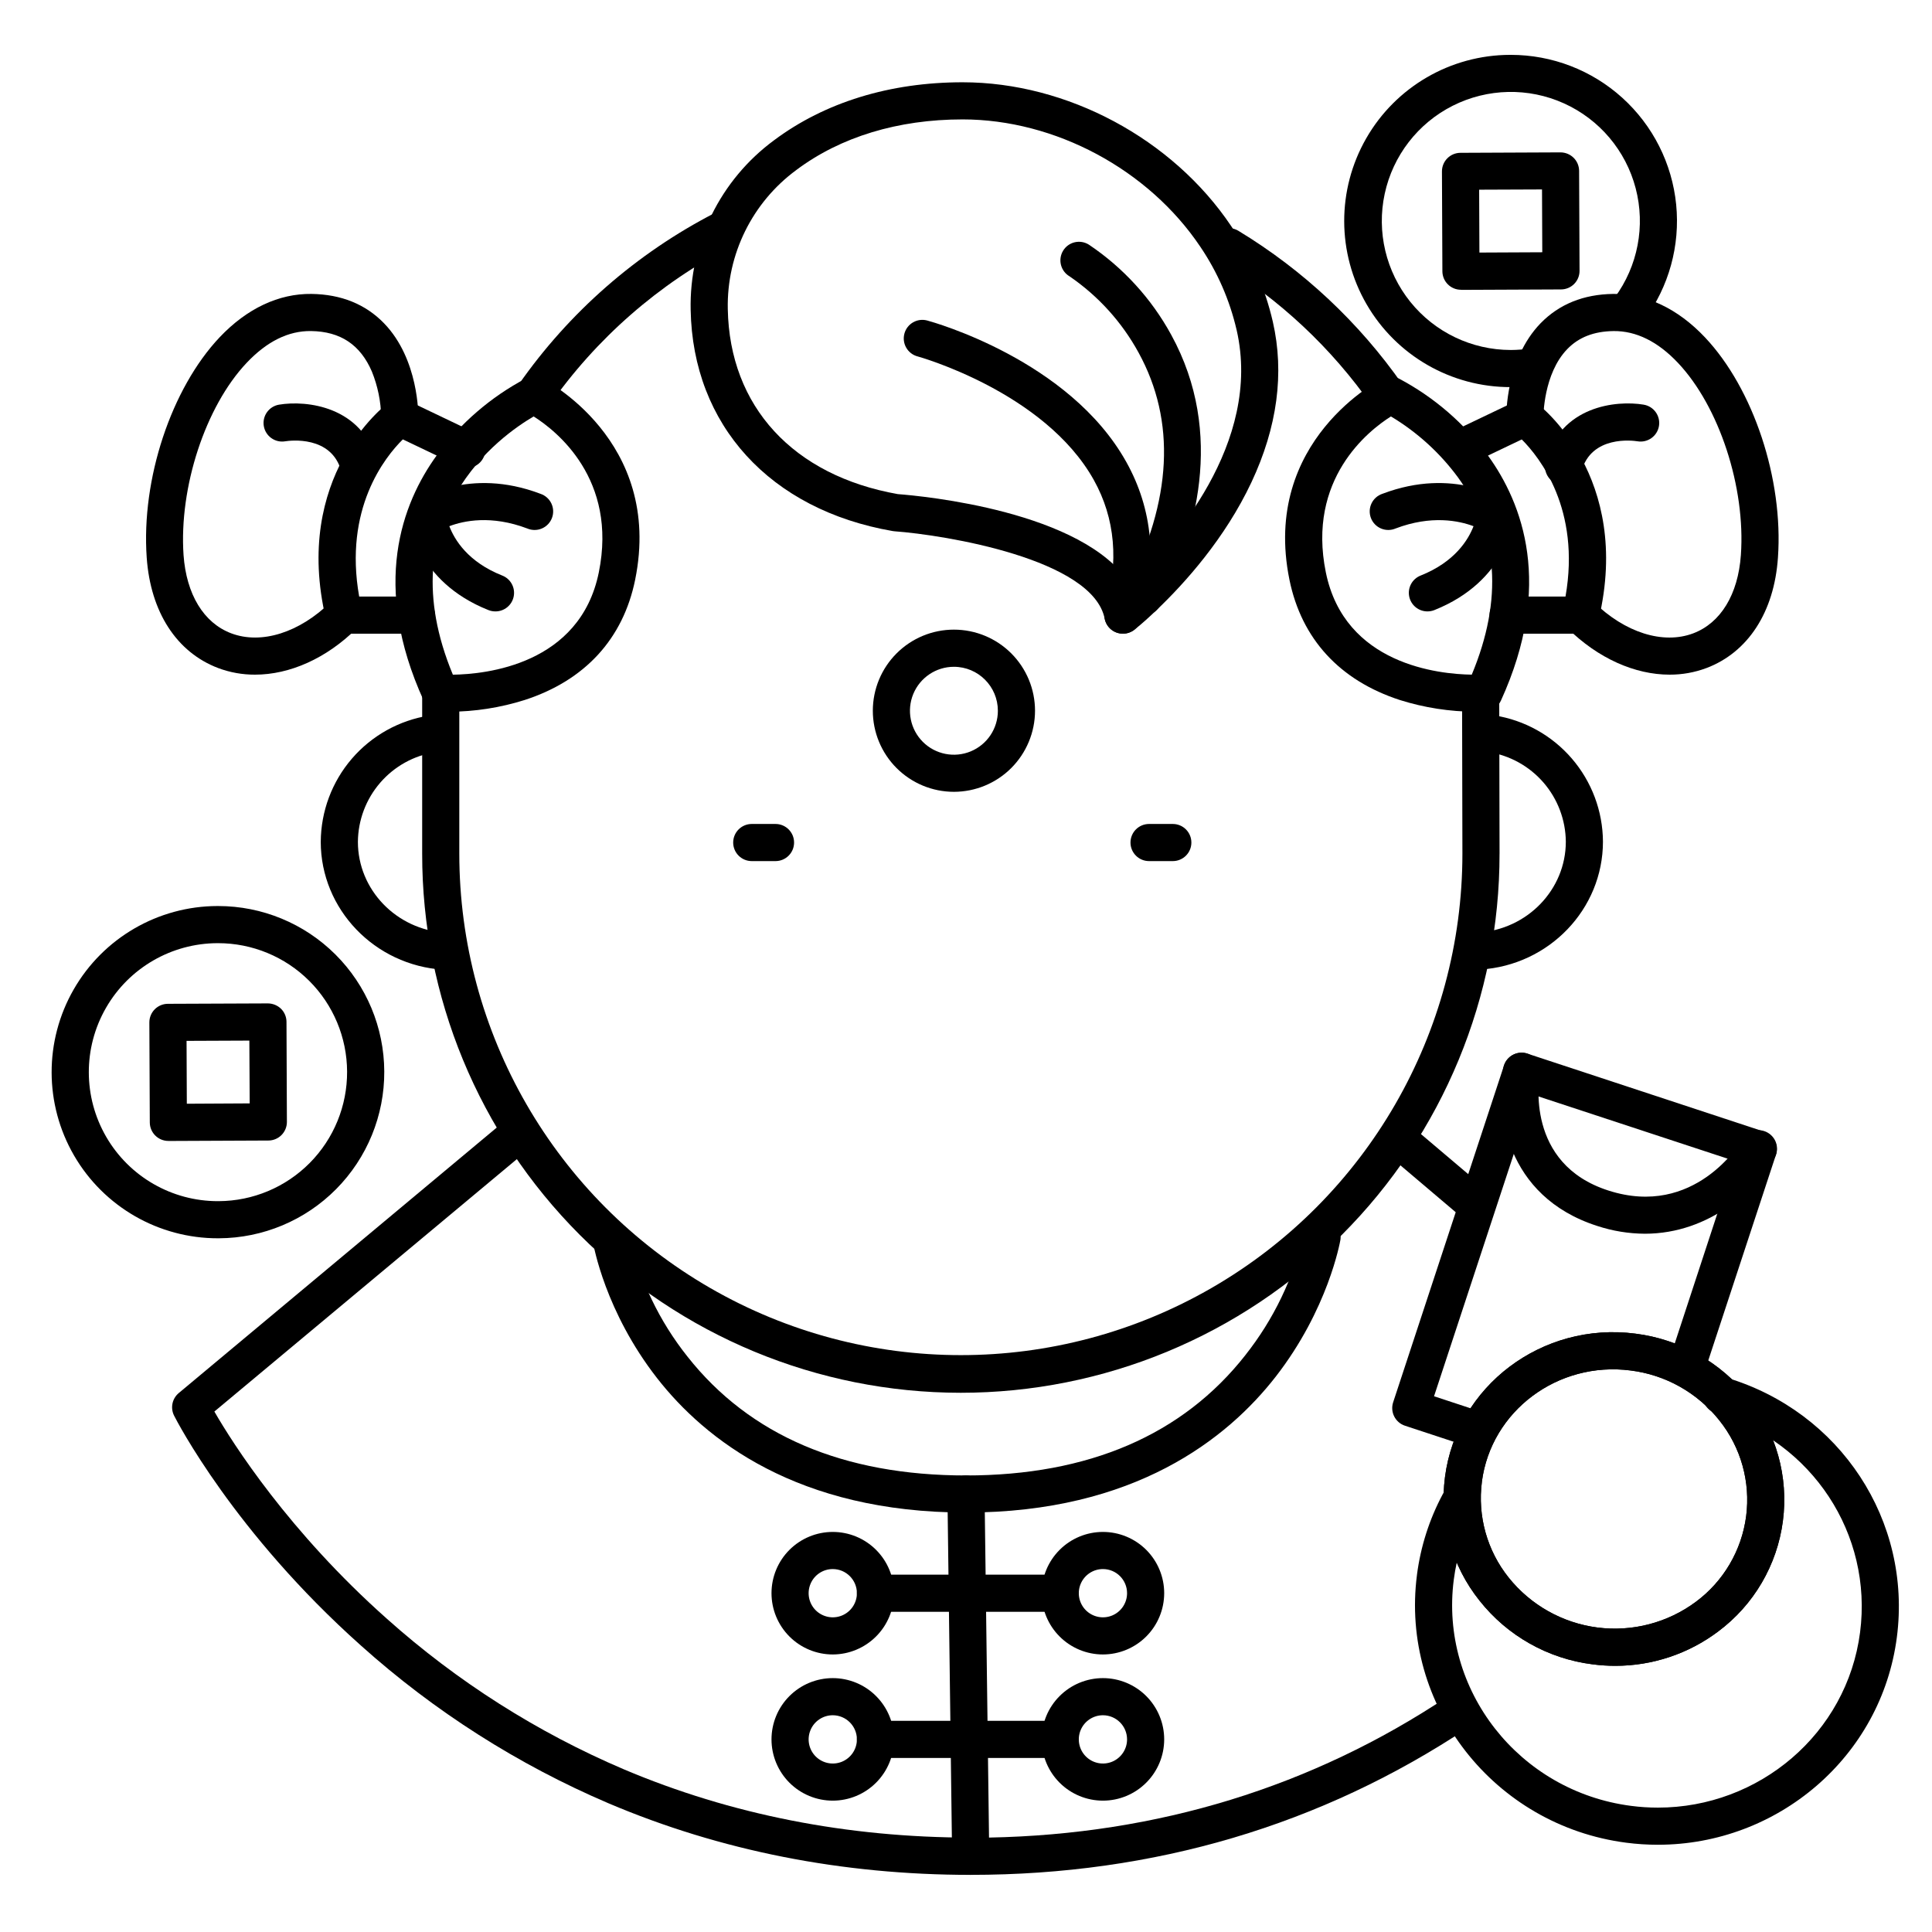 <?xml version="1.0" encoding="UTF-8"?>
<!-- Uploaded to: SVG Repo, www.svgrepo.com, Generator: SVG Repo Mixer Tools -->
<svg fill="#000000" width="800px" height="800px" version="1.1" viewBox="144 144 512 512" xmlns="http://www.w3.org/2000/svg">
 <g>
  <path d="m188.62 446.36c-2.719 0-4.922-2.203-4.922-4.922l-0.117-26.5v0.004c0-2.719 2.203-4.922 4.922-4.922l26.5-0.109c1.301 0.016 2.547 0.523 3.481 1.43 0.91 0.91 1.426 2.137 1.438 3.422l0.109 26.57c0 1.305-0.52 2.555-1.441 3.477-0.922 0.922-2.176 1.441-3.481 1.441l-26.488 0.117zm4.82-26.52 0.07 16.66 16.66-0.09-0.09-16.641z"/>
  <path d="m201.8 472.16c-15.727 0.031-30.281-8.328-38.172-21.934-7.894-13.602-7.93-30.387-0.094-44.023 7.836-13.637 22.352-22.059 38.078-22.094h0.207c11.641 0 22.809 4.613 31.059 12.828 8.246 8.211 12.906 19.359 12.957 31 0.055 11.676-4.535 22.898-12.754 31.191s-19.398 12.98-31.074 13.031zm0-78.207h-0.148v-0.004c-12.211 0.027-23.484 6.562-29.57 17.152-6.086 10.59-6.059 23.621 0.07 34.184 6.129 10.566 17.426 17.059 29.637 17.035h0.16c9.066-0.039 17.746-3.68 24.129-10.117s9.945-15.148 9.906-24.215c-0.039-9.043-3.656-17.699-10.062-24.078s-15.082-9.961-24.121-9.961z"/>
  <path d="m531.17 220.79c-2.719 0-4.922-2.203-4.922-4.922l-0.117-26.449c0-2.719 2.203-4.922 4.918-4.922l26.488-0.117h0.004c1.301 0.004 2.551 0.516 3.481 1.43 0.93 0.918 1.453 2.168 1.457 3.473l0.117 26.5c0 1.305-0.516 2.555-1.441 3.477-0.922 0.922-2.172 1.441-3.477 1.441l-26.5 0.117zm4.82-26.52 0.07 16.66 16.66-0.078-0.07-16.648z"/>
  <path d="m544.35 246.59c-15.727 0.035-30.281-8.324-38.176-21.93-7.894-13.602-7.93-30.383-0.098-44.023 7.832-13.637 22.348-22.062 38.078-22.098h0.207c10.926-0.008 21.465 4.047 29.566 11.379 8.105 7.332 13.191 17.414 14.273 28.285 1.082 10.875-1.918 21.762-8.418 30.547-1.629 2.172-4.715 2.613-6.887 0.984-2.176-1.633-2.613-4.715-0.984-6.891 6.129-8.312 8.172-18.949 5.559-28.941-2.613-9.992-9.605-18.27-19.02-22.516-9.414-4.25-20.242-4.012-29.465 0.637-9.219 4.652-15.844 13.223-18.023 23.32-2.18 10.094 0.324 20.633 6.805 28.676 6.484 8.039 16.254 12.719 26.582 12.73h0.156c1.648-0.012 3.293-0.141 4.922-0.387 2.688-0.402 5.191 1.453 5.594 4.141 0.402 2.688-1.449 5.191-4.137 5.594-2.113 0.316-4.242 0.48-6.379 0.492z"/>
  <path d="m401.24 640.86c-34.066 0-66.371-6.387-96.008-18.98-23.984-10.25-46.125-24.355-65.547-41.762-33.672-30.023-48.914-59.699-49.543-60.949-1.039-2.051-0.52-4.547 1.25-6.012l87.488-73.043c2.086-1.742 5.188-1.461 6.93 0.625 1.742 2.086 1.465 5.191-0.625 6.93l-84.375 70.406c4.922 8.531 19.777 31.863 45.727 54.918 18.613 16.629 39.816 30.102 62.777 39.891 28.348 12.004 59.277 18.098 91.926 18.098 2.719 0 4.922 2.203 4.922 4.918 0 2.719-2.203 4.922-4.922 4.922z"/>
  <path d="m534.38 467.62c-1.164 0-2.289-0.414-3.176-1.164l-19.406-16.453c-2-1.773-2.219-4.82-0.492-6.859 1.73-2.039 4.769-2.328 6.848-0.648l19.414 16.453c1.574 1.336 2.144 3.512 1.434 5.449-0.711 1.934-2.559 3.223-4.621 3.223z"/>
  <path d="m398.56 513.1c-37.875-0.016-74.191-15.086-100.95-41.887-26.762-26.801-41.773-63.137-41.73-101.01v-42.559c0-2.719 2.203-4.918 4.918-4.918 2.719 0 4.922 2.199 4.922 4.918v42.559c0 47.488 25.332 91.367 66.457 115.11 41.125 23.746 91.797 23.746 132.92 0 41.125-23.742 66.457-67.621 66.457-115.11l-0.09-42.547h0.004c0-2.719 2.203-4.922 4.918-4.922 1.305 0 2.559 0.52 3.481 1.441s1.441 2.176 1.441 3.481l0.09 42.559-0.004-0.004c0.031 37.898-15.008 74.25-41.801 101.05-26.793 26.805-63.141 41.855-101.04 41.84z"/>
  <path d="m511.63 253.65c-1.609 0.004-3.121-0.785-4.043-2.106-10.711-15.324-24.504-28.246-40.492-37.934-2.332-1.406-3.082-4.434-1.676-6.766 1.402-2.332 4.434-3.082 6.762-1.68 17.172 10.406 31.98 24.277 43.484 40.73 0.758 1.074 1.055 2.406 0.824 3.699-0.23 1.293-0.973 2.441-2.055 3.188-0.824 0.57-1.801 0.875-2.805 0.867z"/>
  <path d="m285.48 253.65c-1.832 0-3.512-1.02-4.359-2.644s-0.723-3.586 0.324-5.09c13.379-19.172 31.234-34.785 52.016-45.492 2.418-1.242 5.387-0.285 6.625 2.133 1.242 2.418 0.289 5.383-2.129 6.625-19.352 9.973-35.98 24.512-48.441 42.363-0.922 1.316-2.426 2.106-4.035 2.106z"/>
  <path d="m261.79 400.98h-0.316c-18.184-1.141-32.473-16.031-32.473-33.898l0.004-0.004c0.047-8.086 2.969-15.891 8.242-22.02 5.277-6.129 12.559-10.184 20.547-11.434 1.305-0.25 2.648 0.035 3.738 0.789 1.09 0.758 1.824 1.922 2.043 3.231 0.219 1.305-0.098 2.644-0.879 3.715-0.785 1.07-1.965 1.777-3.277 1.965-5.695 0.875-10.891 3.746-14.66 8.102-3.769 4.359-5.867 9.914-5.914 15.672 0 12.684 10.195 23.262 23.211 24.078v0.004c2.719 0.082 4.852 2.356 4.769 5.07-0.086 2.719-2.356 4.852-5.074 4.769z"/>
  <path d="m536.04 400.98c-2.715 0.082-4.988-2.051-5.07-4.769-0.086-2.719 2.051-4.988 4.766-5.074 13.02-0.816 23.223-11.395 23.223-24.078-0.051-5.762-2.148-11.316-5.918-15.672-3.773-4.356-8.973-7.227-14.668-8.102-2.621-0.504-4.363-3.008-3.922-5.641 0.441-2.637 2.902-4.438 5.547-4.059 7.992 1.25 15.273 5.301 20.551 11.434 5.277 6.129 8.203 13.934 8.25 22.02 0 17.871-14.25 32.758-32.473 33.898z"/>
  <path d="m349.52 372.2h-6.297c-2.719 0-4.922-2.203-4.922-4.918 0-2.719 2.203-4.922 4.922-4.922h6.297c2.719 0 4.918 2.203 4.918 4.922 0 2.715-2.199 4.918-4.918 4.918z"/>
  <path d="m454.81 372.2h-6.297c-2.719 0-4.922-2.203-4.922-4.918 0-2.719 2.203-4.922 4.922-4.922h6.297c2.715 0 4.918 2.203 4.918 4.922 0 2.715-2.203 4.918-4.918 4.918z"/>
  <path d="m441.59 311.93c-2.344 0.004-4.363-1.641-4.832-3.934-3.102-15.844-42.312-22.219-55.742-23.203h-0.004c-0.16-0.012-0.32-0.031-0.48-0.062-32.473-5.637-52.949-28.094-53.5-58.617v0.004c-0.387-17.695 7.867-34.469 22.121-44.961 13.449-10.047 30.691-15.352 49.945-15.352 27.711 0 55.645 14.965 71.184 38.121 5.199 7.699 8.941 16.285 11.031 25.34 3.109 13.609 1.199 27.926-5.676 42.559-6.996 14.859-17.586 26.668-25.238 33.949-1.664 1.586-3.621 3.414-5.758 5.098v-0.004c-0.871 0.688-1.945 1.062-3.051 1.062zm-59.609-36.98c6.426 0.492 49.133 4.457 61.492 23.824l0.137-0.137c10.734-10.215 34.973-37.207 28.113-67.18h-0.004c-1.82-7.879-5.078-15.355-9.613-22.051-13.758-20.508-38.496-33.762-63.008-33.762-17.113 0-32.344 4.633-44.043 13.391v0.004c-11.695 8.598-18.48 22.348-18.184 36.859 0.461 25.82 17.316 44.145 45.105 49.055z"/>
  <path d="m263 332.62c-1.523 0-2.461-0.059-2.578-0.07-1.797-0.125-3.383-1.223-4.133-2.863-13.941-30.555-5.824-52.211 3.445-65.004 6.223-8.496 14.301-15.469 23.613-20.387 1.355-0.656 2.938-0.656 4.293 0 0.324 0.156 32.234 16.266 24.68 53.352-3.188 15.656-13.305 26.668-29.254 31.852h-0.004c-6.488 2.051-13.254 3.102-20.062 3.121zm22.426-78.258c-8.727 5.098-38.898 26.371-21.41 68.438 8.668-0.117 33.684-2.617 38.672-27.098 5.035-24.742-11.242-37.543-17.262-41.34z"/>
  <path d="m254.37 311.93h-19.188c-2.277 0-4.254-1.562-4.785-3.777-9.012-37.895 15.559-56.707 16.602-57.484 1.465-1.094 3.418-1.285 5.066-0.492l17.477 8.355v-0.004c1.262 0.508 2.258 1.516 2.754 2.781 0.492 1.27 0.441 2.684-0.148 3.91-0.586 1.227-1.656 2.156-2.953 2.566s-2.707 0.266-3.894-0.402l-14.543-6.945c-4.812 4.754-15.684 18.43-11.57 41.652h15.184c2.715 0 4.918 2.203 4.918 4.922 0 2.715-2.203 4.918-4.918 4.918z"/>
  <path d="m396.8 353.84c-5.699 0-11.168-2.266-15.199-6.297-4.027-4.031-6.293-9.496-6.293-15.199 0.004-5.699 2.269-11.164 6.301-15.195s9.496-6.293 15.199-6.289c5.699 0 11.164 2.266 15.195 6.297 4.027 4.035 6.289 9.5 6.289 15.203-0.008 5.695-2.277 11.156-6.305 15.184-4.031 4.027-9.492 6.289-15.188 6.297zm0-33.133c-4.711 0-8.961 2.84-10.766 7.191-1.801 4.356-0.805 9.367 2.527 12.699 3.332 3.332 8.344 4.328 12.695 2.523 4.356-1.801 7.191-6.051 7.191-10.762-0.004-6.434-5.215-11.645-11.648-11.652z"/>
  <path d="m211.59 322.79c-3.328 0.016-6.633-0.574-9.75-1.742-11.031-4.172-17.949-14.848-18.961-29.293-1.465-20.773 6.484-44.773 19.336-58.383 7.223-7.625 15.664-11.59 24.332-11.48 7.871 0.109 14.328 2.727 19.219 7.773 9.258 9.555 9.102 24.402 9.094 25.031-0.047 2.719-2.289 4.883-5.004 4.836-2.719-0.043-4.883-2.285-4.836-5-0.078-4.133-0.914-8.215-2.461-12.047-3.062-7.133-8.336-10.645-16.137-10.754-6.004-0.078-11.699 2.754-17.055 8.422-10.934 11.562-17.949 32.984-16.727 50.922 0.738 10.441 5.344 18.008 12.633 20.762 7.988 3.019 18.105-0.176 26.402-8.336v0.004c0.91-1 2.191-1.582 3.543-1.605 1.352-0.027 2.656 0.504 3.602 1.469 0.949 0.965 1.457 2.273 1.41 3.625-0.051 1.352-0.652 2.625-1.668 3.516-8.039 7.981-17.781 12.281-26.973 12.281z"/>
  <path d="m535.05 332.62c-6.812-0.016-13.582-1.062-20.074-3.109-15.941-5.188-26.055-16.195-29.254-31.852-7.559-37.086 24.355-53.195 24.68-53.352l-0.004-0.004c1.355-0.656 2.938-0.656 4.293 0 9.316 4.918 17.391 11.891 23.613 20.391 9.27 12.793 17.387 34.441 3.445 65.004-0.746 1.633-2.328 2.734-4.121 2.863-0.121 0-1.055 0.059-2.578 0.059zm2.234-4.981m-24.672-73.277c-6.023 3.809-22.289 16.609-17.25 41.328 4.988 24.48 30.012 26.98 38.672 27.098 8.297-19.906 7.055-37.5-3.691-52.328-4.789-6.484-10.812-11.957-17.73-16.098z"/>
  <path d="m562.87 311.93h-19.207c-2.719 0-4.922-2.203-4.922-4.918 0-2.719 2.203-4.922 4.922-4.922h15.211c4.062-23.105-6.82-36.859-11.59-41.633l-14.535 6.945c-2.406 0.969-5.148-0.102-6.269-2.441-1.117-2.336-0.23-5.144 2.027-6.414l17.484-8.355 0.004 0.004c1.645-0.789 3.594-0.598 5.059 0.492 1.055 0.777 25.586 19.59 16.609 57.484-0.539 2.211-2.519 3.762-4.793 3.758z"/>
  <path d="m586.47 322.79c-9.199 0-18.934-4.301-27.039-12.281h-0.004c-1.016-0.891-1.617-2.164-1.664-3.516-0.051-1.352 0.457-2.66 1.406-3.625s2.25-1.496 3.602-1.469c1.352 0.023 2.637 0.605 3.547 1.605 8.297 8.156 18.422 11.355 26.41 8.336 7.281-2.754 11.887-10.32 12.625-20.762 1.27-17.938-5.746-39.359-16.68-50.922-5.352-5.668-11.09-8.48-17.055-8.422-5.215 0.07-9.23 1.633-12.27 4.773-6.348 6.555-6.328 17.91-6.328 18.016v-0.004c0.051 2.719-2.113 4.961-4.832 5.008-2.715 0.051-4.957-2.113-5.008-4.832 0-0.629-0.168-15.477 9.094-25.031 4.922-5.047 11.355-7.664 19.219-7.773 8.68-0.117 17.113 3.856 24.336 11.504 12.852 13.609 20.812 37.609 19.344 58.383-0.984 14.426-7.93 25.102-18.973 29.273v-0.004c-3.113 1.164-6.41 1.754-9.73 1.742z"/>
  <path d="m583.37 632.88c-2.809 0-5.617-0.18-8.402-0.543-35.059-4.547-59.945-36.406-55.457-70.977h-0.004c0.965-7.481 3.277-14.727 6.832-21.379 0.602-1.172 1.648-2.055 2.906-2.449 1.258-0.391 2.621-0.262 3.785 0.359 1.164 0.621 2.027 1.68 2.402 2.945 0.371 1.266 0.223 2.625-0.418 3.777-2.988 5.609-4.934 11.715-5.746 18.016-3.789 29.207 17.277 56.09 46.965 59.945h0.004c2.359 0.312 4.742 0.465 7.125 0.465 26.805 0 50.094-19.602 53.578-46.445 3.375-26.035-12.695-50.469-38.199-58.055-2.606-0.781-4.086-3.527-3.309-6.133 0.781-2.606 3.527-4.086 6.133-3.305 30.148 9.012 49.133 37.941 45.125 68.781-4.121 31.773-31.656 54.996-63.32 54.996z"/>
  <path d="m572.07 585.46c-2.012 0-4.023-0.133-6.019-0.395-11.816-1.48-22.578-7.543-29.965-16.887-7.371-9.215-10.676-21.035-9.152-32.738 3.129-24.156 25.77-41.211 50.461-38.012 11.816 1.48 22.578 7.551 29.965 16.895 7.352 9.223 10.648 21.035 9.129 32.734-1.516 11.695-7.715 22.277-17.18 29.32-7.852 5.902-17.414 9.09-27.238 9.082zm-35.355-48.746v-0.004c-1.18 9.07 1.383 18.23 7.098 25.367 5.824 7.285 14.25 12.027 23.504 13.227 9.25 1.199 18.605-1.238 26.098-6.801 7.344-5.445 12.156-13.645 13.336-22.711 1.176-9.07-1.387-18.227-7.098-25.367-5.797-7.328-14.242-12.082-23.516-13.234-19.305-2.508-37 10.734-39.43 29.52z"/>
  <path d="m572.07 585.46c-2.012 0-4.023-0.133-6.019-0.395-11.816-1.48-22.578-7.543-29.965-16.887-7.371-9.215-10.676-21.035-9.152-32.738 3.129-24.156 25.77-41.211 50.461-38.012 11.816 1.48 22.578 7.551 29.965 16.895 7.352 9.223 10.648 21.035 9.129 32.734-1.516 11.695-7.715 22.277-17.18 29.32-7.852 5.902-17.414 9.09-27.238 9.082zm-35.355-48.746v-0.004c-1.18 9.07 1.383 18.23 7.098 25.367 5.824 7.285 14.25 12.027 23.504 13.227 9.25 1.199 18.605-1.238 26.098-6.801 7.344-5.445 12.156-13.645 13.336-22.711 1.176-9.07-1.387-18.227-7.098-25.367-5.797-7.328-14.242-12.082-23.516-13.234-19.305-2.508-37 10.734-39.43 29.52z"/>
  <path d="m400 544.84c-44.684 0-69.176-19.363-81.859-35.609-13.777-17.645-16.848-35.199-16.965-35.938-0.406-2.656 1.398-5.144 4.047-5.594 2.648-0.445 5.168 1.316 5.656 3.961 2.648 11.637 7.883 22.527 15.32 31.863 16.492 20.891 41.328 31.488 73.801 31.488s57.406-10.727 74.027-31.871l-0.004-0.004c7.508-9.48 12.805-20.512 15.52-32.293 0.531-2.609 3.035-4.32 5.656-3.871 2.625 0.453 4.41 2.91 4.035 5.543-0.129 0.746-3.297 18.48-17.152 36.309-12.789 16.426-37.398 36.016-82.082 36.016z"/>
  <path d="m401.24 640.86c-2.691 0-4.883-2.16-4.922-4.852l-1.238-96.02c-0.035-2.719 2.141-4.949 4.856-4.984 2.719-0.035 4.949 2.141 4.984 4.856l1.18 91.117c44.703-0.848 85.609-13.422 121.59-37.391 2.266-1.504 5.32-0.891 6.824 1.375 1.508 2.262 0.891 5.316-1.371 6.824-38.949 25.926-83.324 39.074-131.91 39.074z"/>
  <path d="m535.79 527.98c-0.52 0.004-1.039-0.082-1.531-0.246l-17.918-5.902h-0.004c-2.578-0.848-3.984-3.629-3.137-6.211l29.383-89.27v0.004c0.852-2.578 3.629-3.981 6.207-3.129l62.699 20.664h0.004c2.574 0.852 3.977 3.629 3.129 6.207l-19 57.742h-0.004c-0.848 2.582-3.633 3.984-6.211 3.133-2.582-0.852-3.988-3.633-3.137-6.215l17.418-53.086-53.352-17.555-26.301 79.91 13.246 4.359h-0.004c2.297 0.754 3.703 3.066 3.32 5.453-0.379 2.387-2.438 4.141-4.856 4.141z"/>
  <path d="m579.89 470.95c-4.289-0.027-8.543-0.723-12.617-2.066-24.48-7.871-26.973-30.848-24.875-41.91 0.242-1.281 0.984-2.414 2.066-3.152 1.078-0.734 2.402-1.012 3.688-0.77 2.668 0.508 4.426 3.082 3.922 5.754-0.188 0.984-4.004 23.617 18.215 30.711 22.801 7.32 34.914-12.633 35.426-13.48h-0.004c0.645-1.16 1.73-2.008 3.012-2.356 1.277-0.348 2.644-0.164 3.785 0.512 1.145 0.672 1.965 1.781 2.281 3.066 0.312 1.289 0.094 2.648-0.605 3.773-4.598 7.816-16.848 19.918-34.293 19.918z"/>
  <path d="m364.69 582.45c-4.305 0-8.434-1.711-11.48-4.758-3.043-3.043-4.754-7.172-4.754-11.48 0-4.305 1.711-8.434 4.754-11.48 3.047-3.043 7.176-4.754 11.48-4.754 4.309 0 8.438 1.711 11.48 4.754 3.047 3.047 4.758 7.176 4.758 11.48-0.008 4.305-1.723 8.43-4.766 11.473-3.043 3.043-7.168 4.758-11.473 4.766zm0-22.633c-2.586 0-4.918 1.559-5.906 3.949-0.992 2.391-0.445 5.141 1.383 6.969 1.832 1.828 4.582 2.379 6.973 1.387 2.391-0.988 3.949-3.32 3.949-5.91-0.008-3.527-2.867-6.391-6.398-6.394z"/>
  <path d="m436.29 582.45c-4.305 0-8.438-1.711-11.48-4.758-3.047-3.043-4.758-7.172-4.758-11.48 0-4.305 1.711-8.434 4.758-11.48 3.043-3.043 7.176-4.754 11.48-4.754 4.305 0 8.434 1.711 11.48 4.754 3.043 3.047 4.754 7.176 4.754 11.48-0.004 4.305-1.715 8.434-4.762 11.477-3.043 3.043-7.168 4.754-11.473 4.762zm0-22.633c-2.586 0-4.918 1.559-5.91 3.949-0.988 2.391-0.441 5.141 1.387 6.969s4.582 2.379 6.969 1.387c2.391-0.988 3.949-3.32 3.949-5.91 0-3.531-2.863-6.394-6.394-6.394z"/>
  <path d="m424.97 571.14h-48.965c-2.715 0-4.918-2.203-4.918-4.922 0-2.715 2.203-4.918 4.918-4.918h48.965c2.719 0 4.918 2.203 4.918 4.918 0 2.719-2.199 4.922-4.918 4.922z"/>
  <path d="m364.69 621.19c-4.305 0-8.434-1.711-11.48-4.754-3.043-3.047-4.754-7.176-4.754-11.48 0-4.305 1.711-8.438 4.754-11.48 3.047-3.047 7.176-4.758 11.48-4.758 4.309 0 8.438 1.711 11.48 4.758 3.047 3.043 4.758 7.176 4.758 11.48-0.008 4.305-1.719 8.43-4.762 11.473-3.043 3.047-7.172 4.758-11.477 4.762zm0-22.633c-2.586 0-4.918 1.559-5.906 3.949-0.992 2.391-0.445 5.141 1.383 6.973 1.832 1.828 4.582 2.375 6.973 1.387 2.391-0.992 3.949-3.324 3.949-5.91-0.008-3.531-2.867-6.391-6.398-6.398z"/>
  <path d="m436.29 621.19c-4.305 0-8.438-1.711-11.48-4.754-3.047-3.047-4.758-7.176-4.758-11.48 0-4.305 1.711-8.438 4.758-11.48 3.043-3.047 7.176-4.758 11.48-4.758 4.305 0 8.434 1.711 11.48 4.758 3.043 3.043 4.754 7.176 4.754 11.48-0.004 4.305-1.715 8.43-4.762 11.473-3.043 3.047-7.168 4.758-11.473 4.762zm0-22.633c-2.586 0-4.918 1.559-5.91 3.949-0.988 2.391-0.441 5.141 1.387 6.973 1.828 1.828 4.582 2.375 6.969 1.387 2.391-0.992 3.949-3.324 3.949-5.91-0.004-3.531-2.863-6.391-6.394-6.398z"/>
  <path d="m424.97 609.88h-48.965c-2.715 0-4.918-2.203-4.918-4.918 0-2.719 2.203-4.922 4.918-4.922h48.965c2.719 0 4.918 2.203 4.918 4.922 0 2.715-2.199 4.918-4.918 4.918z"/>
  <path d="m441.59 311.93c-0.473 0-0.938-0.066-1.391-0.195-1.25-0.367-2.309-1.219-2.934-2.363-0.625-1.148-0.77-2.496-0.402-3.75 3.711-12.652 2.695-24.234-3-34.441-13.059-23.352-46.387-32.648-46.719-32.738v0.004c-2.625-0.711-4.176-3.418-3.465-6.043 0.711-2.625 3.418-4.176 6.043-3.465 1.523 0.414 37.598 10.43 52.703 37.391 7.066 12.594 8.375 26.746 3.887 42.055v0.004c-0.613 2.102-2.539 3.543-4.723 3.543z"/>
  <path d="m447 307.13c-0.781 0-1.551-0.191-2.242-0.551-1.164-0.598-2.039-1.629-2.441-2.871-0.398-1.242-0.289-2.59 0.305-3.754 11.996-23.352 13.047-44.367 3.129-62.473-4.418-8.094-10.691-15.031-18.301-20.242-1.141-0.664-1.961-1.762-2.285-3.043-0.32-1.277-0.117-2.633 0.57-3.758 0.684-1.129 1.797-1.934 3.078-2.234 1.285-0.301 2.637-0.07 3.754 0.633 9.082 6.094 16.566 14.285 21.812 23.883 14.426 26.34 6.328 53.531-2.953 71.703h0.004c-0.844 1.672-2.559 2.719-4.43 2.707z"/>
  <path d="m239.19 272.54c-2.219-0.004-4.164-1.492-4.742-3.641-2.59-9.594-13.629-8.148-14.879-7.949-2.68 0.445-5.215-1.367-5.66-4.051-0.445-2.68 1.367-5.215 4.047-5.66 7.254-1.211 22.012 0.383 25.977 15.105l0.004-0.004c0.707 2.625-0.844 5.324-3.465 6.035-0.418 0.105-0.848 0.16-1.281 0.164z"/>
  <path d="m275.28 306.03c-0.625 0-1.242-0.117-1.82-0.344-19.316-7.676-20.98-23.742-21.039-24.434-0.16-1.773 0.648-3.492 2.117-4.496 0.551-0.375 13.656-9.121 32.699-1.891h-0.004c1.27 0.426 2.312 1.348 2.887 2.559 0.574 1.211 0.629 2.602 0.152 3.856-0.477 1.25-1.441 2.254-2.676 2.777-1.23 0.527-2.625 0.523-3.856 0-9.555-3.621-16.867-2.055-20.664-0.609 1.379 3.59 4.922 9.484 14.043 13.086 2.199 0.867 3.469 3.18 3.023 5.5-0.445 2.324-2.481 4-4.844 3.996z"/>
  <path d="m558.36 272.54c-0.43 0-0.859-0.059-1.277-0.164-1.262-0.34-2.336-1.168-2.988-2.297-0.652-1.133-0.828-2.477-0.488-3.738 3.938-14.762 18.695-16.316 25.977-15.105l0.004 0.004c2.68 0.441 4.496 2.977 4.055 5.656-0.445 2.684-2.977 4.496-5.66 4.055-1.27-0.207-12.289-1.633-14.867 7.949-0.578 2.148-2.527 3.644-4.754 3.641z"/>
  <path d="m522.29 306.03c-2.363 0.004-4.398-1.672-4.844-3.996-0.445-2.32 0.824-4.633 3.023-5.5 9.062-3.602 12.645-9.477 14.031-13.086-3.836-1.445-11.16-3-20.664 0.609-1.23 0.523-2.621 0.527-3.856 0-1.23-0.523-2.199-1.527-2.672-2.777-0.477-1.254-0.422-2.644 0.152-3.856 0.57-1.211 1.613-2.133 2.883-2.559 19.039-7.231 32.137 1.516 32.688 1.891 1.469 1.004 2.277 2.723 2.117 4.496-0.059 0.688-1.723 16.727-21.039 24.434-0.578 0.227-1.195 0.344-1.82 0.344z"/>
 </g>
</svg>